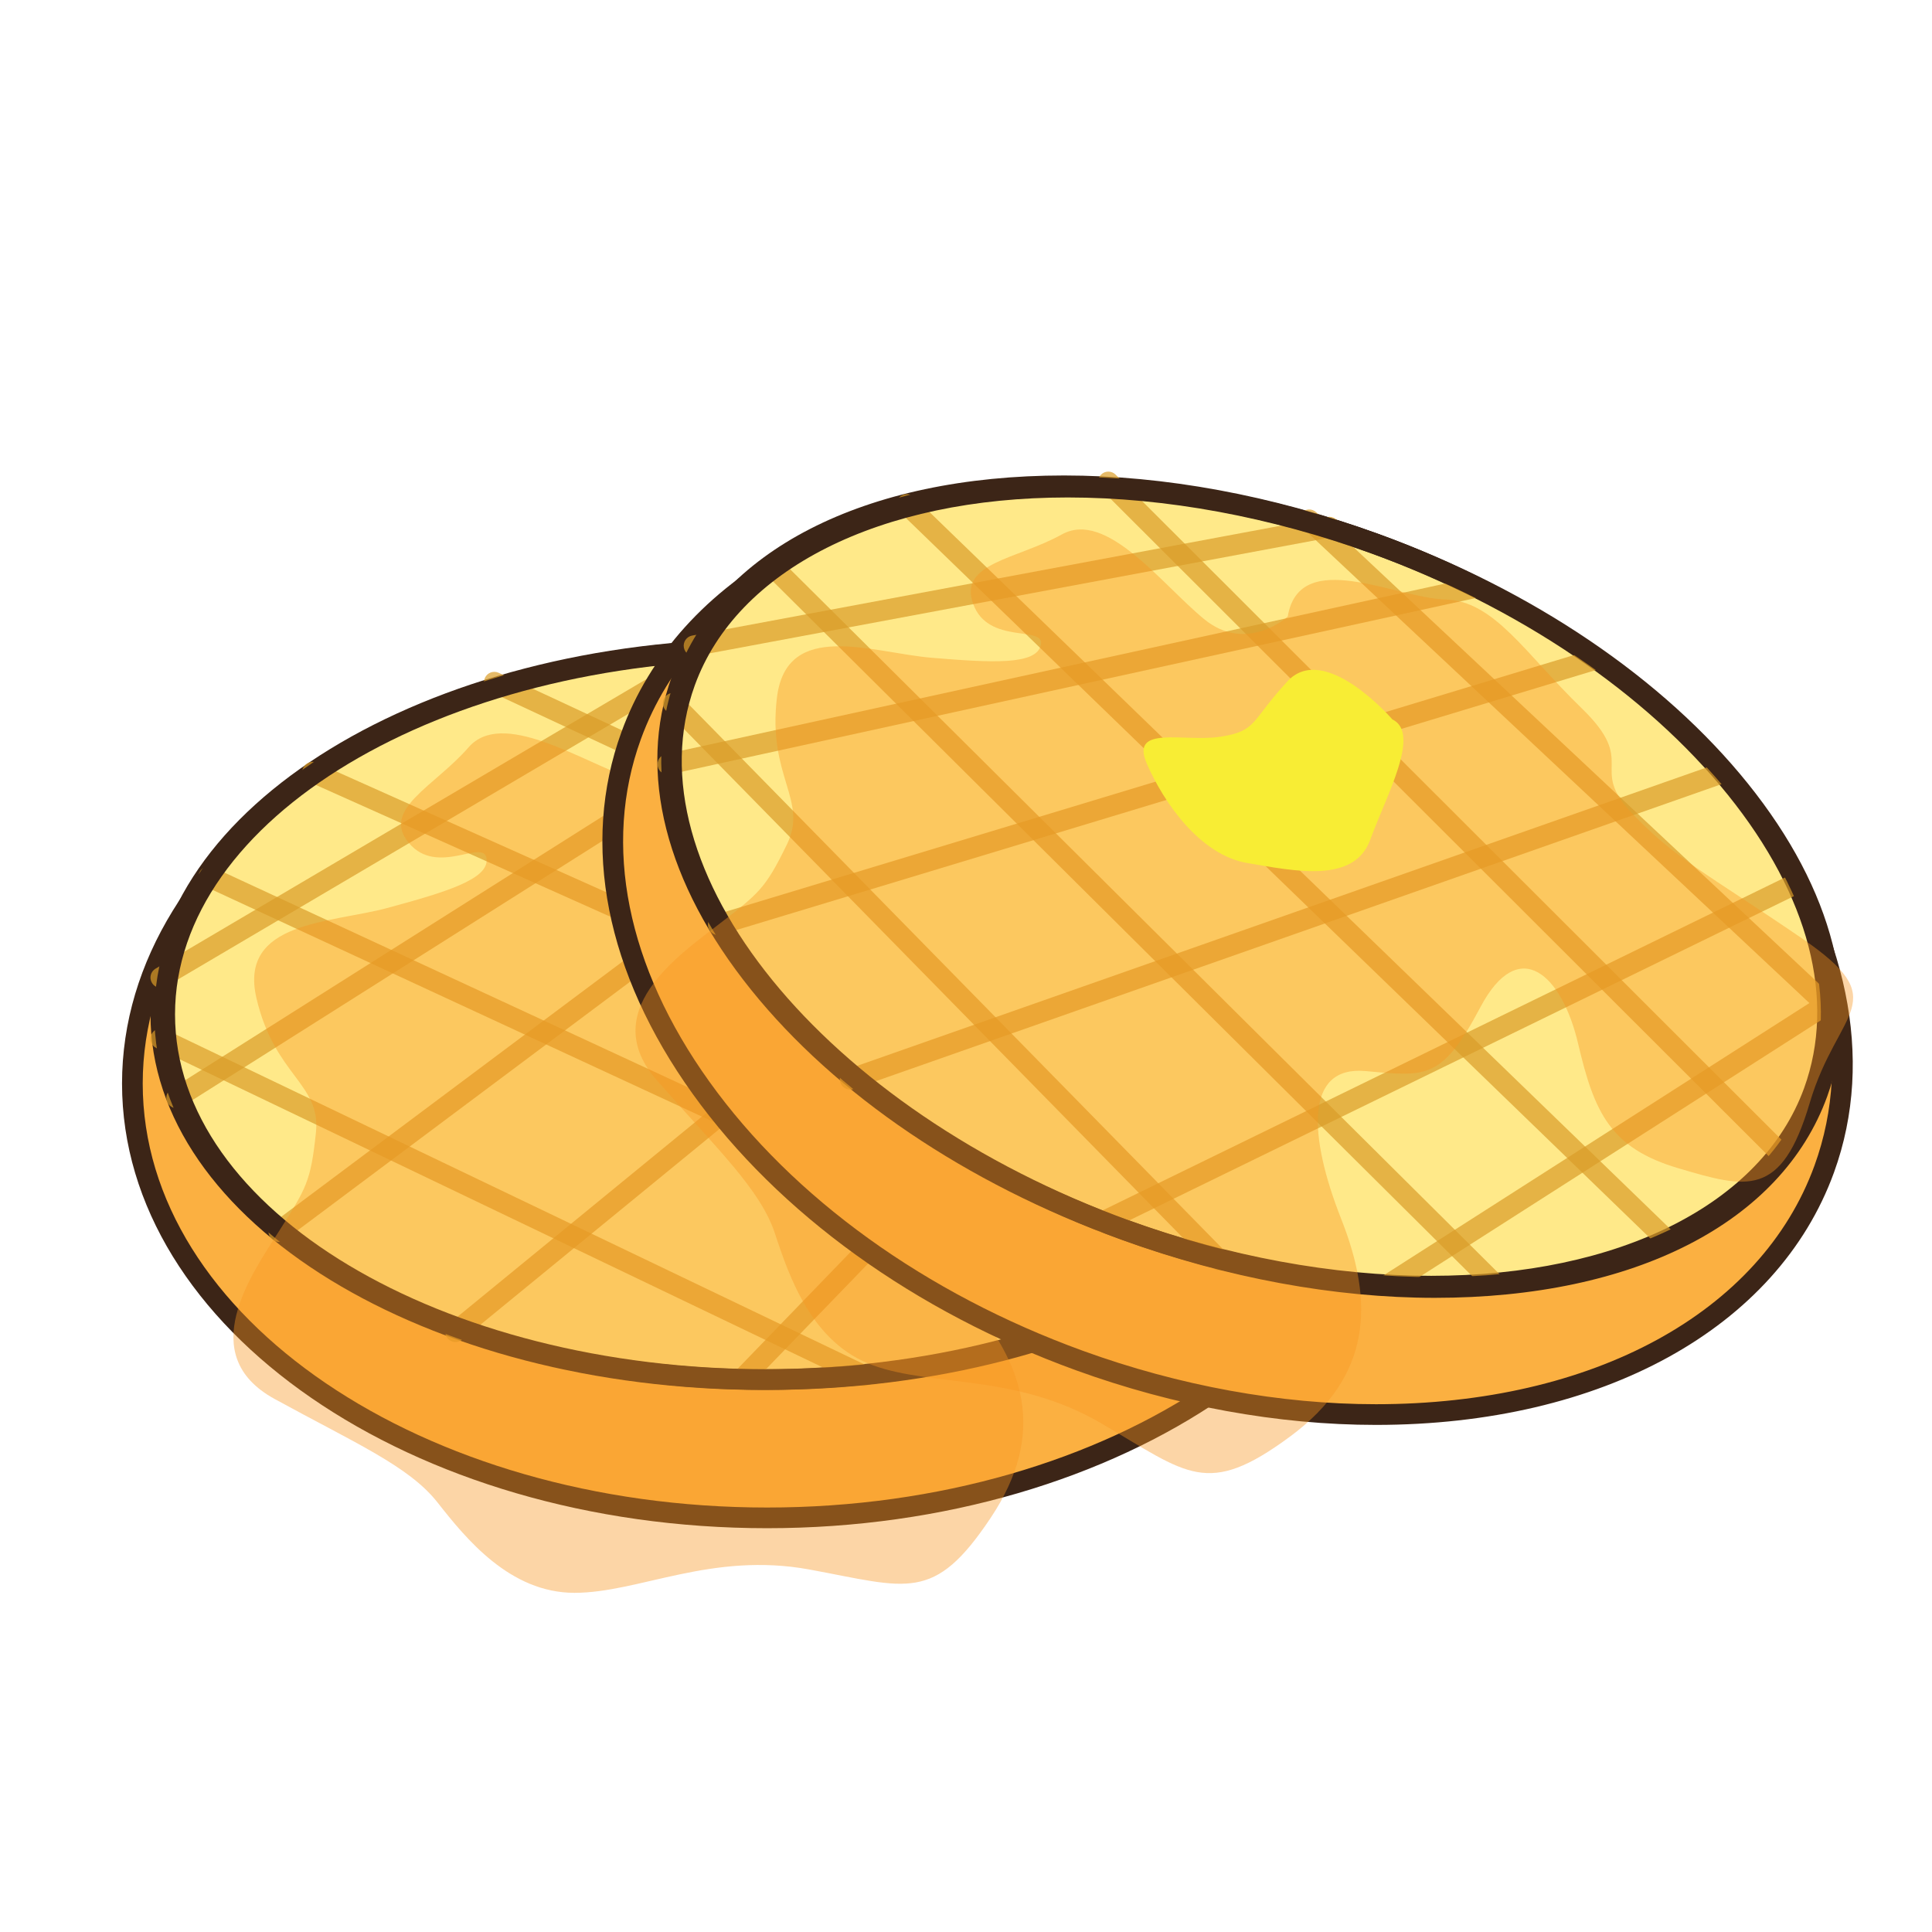 <?xml version="1.0" encoding="utf-8"?>
<!-- Generator: Adobe Illustrator 16.0.0, SVG Export Plug-In . SVG Version: 6.00 Build 0)  -->
<!DOCTYPE svg PUBLIC "-//W3C//DTD SVG 1.1//EN" "http://www.w3.org/Graphics/SVG/1.1/DTD/svg11.dtd">
<svg version="1.1" id="Layer_1" xmlns="http://www.w3.org/2000/svg" xmlns:xlink="http://www.w3.org/1999/xlink" x="0px" y="0px"
	 width="500px" height="500px" viewBox="0 0 500 500" enable-background="new 0 0 500 500" xml:space="preserve">
<g id="Layer_1_copy_20">
	<g>
		<path fill="#FBB041" d="M362.767,280.417c0,62.082-73.536,112.401-164.253,112.401c-90.714,0-164.254-50.319-164.254-112.401
			c0-62.078,73.54-112.4,164.254-112.4C289.229,168.017,362.767,218.339,362.767,280.417z"/>
		<path fill="#3C2517" d="M198.513,395.498c-92.045,0-166.931-51.623-166.931-115.08c0-63.453,74.886-115.077,166.931-115.077
			s166.931,51.625,166.931,115.077C365.443,343.875,290.559,395.498,198.513,395.498z M198.513,170.694
			c-89.094,0-161.577,49.223-161.577,109.724c0,60.504,72.483,109.729,161.577,109.729c89.096,0,161.58-49.225,161.58-109.729
			C360.093,219.917,287.609,170.694,198.513,170.694z"/>
	</g>
	<g>
		<ellipse fill="#FFE989" cx="197.509" cy="262.525" rx="155.894" ry="94.51"/>
		<path fill="#3C2517" d="M197.509,359.712c-87.431,0-158.565-43.601-158.565-97.188c0-53.586,71.135-97.185,158.565-97.185
			c87.438,0,158.569,43.598,158.569,97.185C356.078,316.113,284.945,359.712,197.509,359.712z M197.509,170.694
			c-84.485,0-153.216,41.196-153.216,91.832c0,50.637,68.73,91.834,153.216,91.834c84.482,0,153.216-41.197,153.216-91.834
			C350.725,211.89,281.991,170.694,197.509,170.694z"/>
	</g>
	<g opacity="0.7">
		<path fill="#DA9C28" d="M45.718,286.802c-0.892,0-1.759-0.44-2.266-1.245c-0.789-1.25-0.418-2.902,0.831-3.693l181.023-114.444
			c1.245-0.792,2.901-0.419,3.69,0.832c0.788,1.249,0.417,2.902-0.832,3.692L47.143,286.389
			C46.698,286.669,46.205,286.802,45.718,286.802z"/>
	</g>
	<g opacity="0.7">
		<path fill="#DA9C28" d="M72.16,321.386c-0.814,0-1.62-0.37-2.146-1.071c-0.885-1.188-0.643-2.859,0.54-3.748l190.109-142.159
			c1.188-0.886,2.862-0.643,3.747,0.54c0.885,1.183,0.643,2.86-0.54,3.745L73.761,320.854
			C73.28,321.214,72.717,321.386,72.16,321.386z"/>
	</g>
	<g opacity="0.7">
		<path fill="#DA9C28" d="M41.62,255.665c-0.918,0-1.809-0.47-2.306-1.317c-0.756-1.272-0.332-2.912,0.944-3.664l144.072-84.972
			c1.271-0.754,2.912-0.325,3.664,0.946c0.752,1.273,0.327,2.914-0.944,3.666L42.978,255.293
			C42.551,255.545,42.084,255.665,41.62,255.665z"/>
	</g>
	<g opacity="0.7">
		<path fill="#DA9C28" d="M117.89,347.326c-0.771,0-1.54-0.334-2.067-0.98c-0.938-1.143-0.769-2.83,0.375-3.768L301.395,190.93
			c1.146-0.934,2.832-0.769,3.768,0.378c0.938,1.143,0.769,2.829-0.375,3.767l-185.2,151.646
			C119.089,347.126,118.489,347.326,117.89,347.326z"/>
	</g>
	<g opacity="0.7">
		<path fill="#DA9C28" d="M191.91,359.712c-0.669,0-1.338-0.252-1.858-0.756c-1.063-1.026-1.093-2.72-0.062-3.783l138.835-143.599
			c1.025-1.057,2.72-1.09,3.783-0.062c1.062,1.03,1.09,2.723,0.062,3.786L193.835,358.898
			C193.312,359.441,192.612,359.712,191.91,359.712z"/>
	</g>
	<g opacity="0.7">
		<path fill="#DA9C28" d="M292.572,340.091c-0.374,0-0.756-0.075-1.12-0.25L52.91,229.332c-1.339-0.62-1.925-2.216-1.303-3.555
			c0.623-1.342,2.21-1.921,3.555-1.302l238.536,110.511c1.346,0.623,1.929,2.213,1.306,3.555
			C294.555,339.518,293.586,340.091,292.572,340.091z"/>
	</g>
	<g opacity="0.7">
		<path fill="#DA9C28" d="M330.745,314.291c-0.364,0-0.735-0.076-1.09-0.232L79.793,202.272c-1.352-0.603-1.954-2.186-1.352-3.535
			c0.606-1.348,2.192-1.951,3.534-1.348l249.863,111.78c1.348,0.604,1.954,2.188,1.353,3.537
			C332.746,313.701,331.769,314.291,330.745,314.291z"/>
	</g>
	<g opacity="0.7">
		<path fill="#DA9C28" d="M350.596,283.096c-0.378,0-0.763-0.08-1.127-0.25L126.794,178.975c-1.338-0.625-1.918-2.218-1.291-3.558
			c0.622-1.338,2.216-1.918,3.558-1.293l222.671,103.869c1.339,0.626,1.918,2.216,1.292,3.558
			C352.569,282.525,351.605,283.096,350.596,283.096z"/>
	</g>
	<g opacity="0.7">
		<path fill="#DA9C28" d="M266.842,349.857c-0.566,0-1.14-0.181-1.626-0.551c-1.173-0.896-1.396-2.58-0.497-3.752l79.784-104.175
			l-165.446-70.903c-1.354-0.581-1.984-2.155-1.401-3.515c0.58-1.356,2.157-1.991,3.515-1.405l168.601,72.258
			c0.763,0.325,1.328,0.984,1.537,1.782c0.209,0.798,0.036,1.646-0.464,2.306l-81.876,106.908
			C268.441,349.5,267.646,349.857,266.842,349.857z"/>
	</g>
	<g opacity="0.7">
		<path fill="#DA9C28" d="M223.604,358.699c-0.391,0-0.785-0.084-1.156-0.262L40.464,271.238c-1.335-0.639-1.898-2.236-1.259-3.57
			c0.639-1.332,2.235-1.893,3.567-1.253l181.987,87.196c1.332,0.639,1.895,2.234,1.259,3.566
			C225.558,358.143,224.598,358.699,223.604,358.699z"/>
	</g>
	<g>
		<path fill="#3C2517" d="M198.513,359.712c-87.434,0-158.565-43.596-158.565-97.185c0-53.59,71.132-97.188,158.565-97.188
			c87.438,0,158.569,43.598,158.569,97.188C357.082,316.117,285.95,359.712,198.513,359.712z M198.513,170.694
			c-84.485,0-153.216,41.196-153.216,91.835c0,50.635,68.73,91.83,153.216,91.83c84.482,0,153.215-41.195,153.215-91.83
			C351.729,211.89,282.995,170.694,198.513,170.694z"/>
	</g>
	<g opacity="0.4">
		<path fill="#F89521" d="M183.46,193.441c0,0-6.692,12.711-20.072,8.03c-13.381-4.685-33.453-18.066-42.152-8.03
			c-8.695,10.038-22.748,16.057-15.388,24.756c7.361,8.696,19.403-1.338,20.072,4.015c0.669,5.35-10.704,8.696-25.426,12.711
			c-14.719,4.015-38.806,3.346-34.121,23.418c4.685,20.072,16.726,22.076,15.388,34.791c-1.338,12.711-2.481,14.357-9.604,25.578
			c-7.123,11.222-21.842,31.961-1.1,43.334c20.74,11.375,34.79,17.396,42.151,26.765c7.357,9.364,18.733,23.414,35.46,23.414
			c16.726,0,35.46-10.703,60.885-6.021c25.423,4.687,32.114,8.696,46.833-13.384c14.72-22.075,8.699-40.141-6.691-57.534
			c-15.388-17.4-22.408-34.125-7.189-38.138c15.221-4.016,19.38-4.459,22.318-25.647c2.936-21.188,16.988-15.166,27.021,0.224
			c10.038,15.387,17.11,22.547,35.46,21.409c18.354-1.137,27.661-1.762,26.096-27.434c-1.567-25.667,12.042-32.114-16.728-39.475
			c-28.771-7.358-37.467-8.027-52.186-15.388c-14.723-7.357-2.678-12.638-21.41-21.039c-18.734-8.399-30.779-18.434-42.821-14.42
			C208.216,179.391,180.113,175.376,183.46,193.441z"/>
	</g>
	<g>
		<path fill="#F8ED34" d="M217.998,209.216c0,0-23.404-13.062-28.88,0c-5.479,13.059-2.952,14.749-11.377,19.379
			c-8.428,4.635-23.173,5.056-15.59,13.062c7.583,8.003,21.066,17.558,33.287,15.308c12.218-2.246,27.808-4.354,27.808-16.574
			C223.246,228.179,226.233,210.061,217.998,209.216z"/>
	</g>
	<g>
		
			<ellipse transform="matrix(0.341 -0.94 0.94 0.341 -22.413 460.935)" fill="#FBB041" cx="317.706" cy="246.461" rx="112.4" ry="164.253"/>
		<path fill="#3C2517" d="M356.088,368.764c-25.323,0-52.169-4.892-77.645-14.144c-41.741-15.156-76.966-40.568-99.191-71.547
			c-22.443-31.281-28.989-64.525-18.432-93.602c14.636-40.293,60.061-65.323,118.547-65.323c25.318,0,52.17,4.89,77.642,14.14
			c86.518,31.42,139.282,105.505,117.623,165.151C460,343.732,414.575,368.764,356.088,368.764z M279.367,129.501
			c-56.175,0-99.671,23.68-113.512,61.8c-9.941,27.363-3.638,58.848,17.746,88.653c21.603,30.114,55.933,54.843,96.67,69.638
			c24.896,9.041,51.109,13.818,75.815,13.818c56.171,0,99.668-23.68,113.513-61.797c20.651-56.871-30.674-127.88-114.42-158.292
			C330.288,134.278,304.074,129.501,279.367,129.501z"/>
	</g>
	<g>
		<path fill="#FFE989" d="M469.418,282.507c-17.816,49.06-97.862,65.011-178.787,35.617
			c-80.928-29.386-132.083-92.984-114.268-142.044c17.816-49.062,97.862-65.008,178.788-35.619
			C436.078,169.851,487.237,233.446,469.418,282.507z"/>
		<path fill="#3C2517" d="M370.39,335.535c-25.945,0-53.84-5.15-80.677-14.896c-39.587-14.377-73.447-37.274-95.328-64.479
			c-22.195-27.588-29.487-56.35-20.539-80.992c11.854-32.634,49.814-52.117,101.55-52.117c25.941,0,53.839,5.151,80.673,14.896
			c39.591,14.379,73.446,37.28,95.331,64.486c22.191,27.585,29.483,56.35,20.532,80.99
			C460.083,316.052,422.121,335.535,370.39,335.535z M275.396,128.403c-48.648,0-85.632,18.618-96.516,48.59
			c-8.288,22.815-1.302,49.738,19.675,75.81c21.278,26.453,54.303,48.758,92.989,62.807c26.251,9.535,53.515,14.572,78.845,14.572
			c48.647,0,85.628-18.617,96.515-48.588c8.285-22.814,1.299-49.734-19.674-75.809c-21.278-26.453-54.305-48.759-92.993-62.807
			C327.985,133.443,300.722,128.403,275.396,128.403z"/>
	</g>
	<g opacity="0.7">
		<path fill="#DA9C28" d="M172.839,200.457c-1.232,0-2.339-0.854-2.614-2.104c-0.314-1.444,0.6-2.872,2.044-3.19l209.215-45.776
			c1.44-0.312,2.872,0.598,3.188,2.042c0.314,1.444-0.6,2.871-2.044,3.187l-209.215,45.778
			C173.22,200.438,173.027,200.457,172.839,200.457z"/>
	</g>
	<g opacity="0.7">
		<path fill="#DA9C28" d="M185.891,241.993c-1.149,0-2.213-0.749-2.561-1.901c-0.431-1.418,0.371-2.912,1.786-3.339l227.216-68.727
			c1.411-0.431,2.909,0.373,3.336,1.787c0.428,1.415-0.371,2.909-1.789,3.336l-227.216,68.725
			C186.408,241.953,186.146,241.993,185.891,241.993z"/>
	</g>
	<g opacity="0.7">
		<path fill="#DA9C28" d="M179.616,169.789c-1.265,0-2.388-0.897-2.627-2.185c-0.271-1.453,0.686-2.851,2.141-3.121l164.419-30.688
			c1.473-0.278,2.854,0.688,3.124,2.139c0.27,1.453-0.686,2.851-2.14,3.122L180.11,169.745
			C179.948,169.776,179.779,169.789,179.616,169.789z"/>
	</g>
	<g opacity="0.7">
		<path fill="#DA9C28" d="M220.022,281.984c-1.104,0-2.137-0.687-2.524-1.789c-0.49-1.396,0.242-2.922,1.637-3.411l225.842-79.321
			c1.389-0.487,2.918,0.242,3.408,1.637c0.494,1.395-0.241,2.922-1.636,3.412l-225.839,79.32
			C220.615,281.939,220.313,281.984,220.022,281.984z"/>
	</g>
	<g opacity="0.7">
		<path fill="#DA9C28" d="M285.37,318.893c-0.99,0-1.944-0.552-2.405-1.5c-0.648-1.328-0.099-2.933,1.229-3.578l179.517-87.586
			c1.342-0.646,2.932-0.09,3.578,1.235c0.649,1.325,0.096,2.932-1.232,3.578l-179.513,87.58
			C286.162,318.807,285.766,318.893,285.37,318.893z"/>
	</g>
	<g opacity="0.7">
		<path fill="#DA9C28" d="M386.685,334.814c-0.683,0-1.364-0.26-1.888-0.779L198.311,148.733c-1.05-1.042-1.054-2.736-0.013-3.787
			c1.043-1.045,2.736-1.052,3.786-0.012l186.485,185.307c1.051,1.041,1.054,2.735,0.014,3.782
			C388.06,334.552,387.37,334.814,386.685,334.814z"/>
	</g>
	<g opacity="0.7">
		<path fill="#DA9C28" d="M431.371,323.593c-0.673,0-1.342-0.252-1.862-0.752L232.813,132.478c-1.061-1.029-1.09-2.722-0.063-3.783
			c1.03-1.065,2.724-1.092,3.783-0.063l196.699,190.36c1.062,1.027,1.09,2.723,0.06,3.787
			C432.769,323.322,432.069,323.593,431.371,323.593z"/>
	</g>
	<g opacity="0.7">
		<path fill="#DA9C28" d="M460.679,301.046c-0.686,0-1.368-0.258-1.892-0.78L284.945,126.624c-1.047-1.044-1.047-2.74,0-3.785
			c1.041-1.047,2.736-1.045,3.783-0.001L462.57,296.479c1.047,1.043,1.047,2.739,0,3.787
			C462.05,300.789,461.364,301.046,460.679,301.046z"/>
	</g>
	<g opacity="0.7">
		<path fill="#DA9C28" d="M359.165,335.208c-0.881,0-1.745-0.438-2.256-1.235c-0.795-1.246-0.435-2.898,0.812-3.697l110.551-70.683
			L336.974,136.476c-1.08-1.012-1.137-2.705-0.123-3.783c1.015-1.08,2.703-1.133,3.78-0.123l133.811,125.472
			c0.604,0.567,0.914,1.375,0.838,2.2c-0.076,0.82-0.53,1.562-1.224,2.008l-113.448,72.536
			C360.159,335.072,359.659,335.208,359.165,335.208z"/>
	</g>
	<g opacity="0.7">
		<path fill="#DA9C28" d="M315.503,328.757c-0.692,0-1.388-0.271-1.911-0.805L172.306,183.874c-1.037-1.055-1.021-2.748,0.036-3.783
			c1.057-1.037,2.75-1.021,3.783,0.037l141.286,144.08c1.037,1.058,1.021,2.748-0.036,3.783
			C316.854,328.503,316.179,328.757,315.503,328.757z"/>
	</g>
	<g>
		<path fill="#3C2517" d="M371.333,335.88c-25.942,0-53.839-5.151-80.676-14.896c-82.184-29.848-134.16-95.109-115.864-145.476
			c11.851-32.634,49.812-52.118,101.543-52.118c25.946,0,53.84,5.151,80.673,14.897c39.591,14.377,73.447,37.279,95.332,64.483
			c22.192,27.589,29.486,56.35,20.535,80.995C461.026,316.398,423.069,335.88,371.333,335.88z M276.336,128.744
			c-48.645,0-85.628,18.621-96.514,48.593c-17.283,47.595,33.257,109.774,112.665,138.617c26.253,9.532,53.518,14.571,78.847,14.571
			c48.648,0,85.629-18.616,96.515-48.588c8.285-22.815,1.295-49.734-19.675-75.81c-21.281-26.453-54.306-48.759-92.992-62.809
			C328.927,133.784,301.662,128.744,276.336,128.744z"/>
	</g>
	<g opacity="0.4">
		<path fill="#F89521" d="M333.267,159.562c0,0-10.628,9.664-21.605,0.694c-10.979-8.97-25.276-28.399-36.878-21.936
			c-11.602,6.465-26.863,7.33-22.914,18.017s18.693,5.367,17.495,10.624c-1.196,5.261-13.033,4.522-28.238,3.271
			c-15.202-1.252-37.613-10.103-40.064,10.362c-2.448,20.464,8.183,26.46,2.587,37.953c-5.596,11.495-7.235,12.651-17.757,20.765
			c-10.524,8.116-31.441,22.583-15.828,40.356s26.764,28.225,30.484,39.541c3.72,11.316,9.613,28.41,25.336,34.117
			c15.723,5.709,36.987,2.045,59.285,15.123c22.299,13.082,27.215,19.143,48.589,3.412c21.37-15.729,21.877-34.764,13.352-56.367
			c-8.524-21.605-9.415-39.723,6.261-38.301c15.676,1.42,19.737,2.42,29.729-16.488c9.995-18.913,21.149-8.457,25.326,9.436
			c4.182,17.891,8.385,27.031,26.022,32.229c17.637,5.194,26.602,7.782,33.89-16.877c7.291-24.661,22.285-26.076-2.246-42.815
			c-24.528-16.74-32.476-20.334-43.802-32.28c-11.319-11.942,1.802-12.791-12.939-27.082c-14.741-14.29-22.633-27.834-35.326-28.173
			C361.332,154.807,336.291,141.442,333.267,159.562z"/>
	</g>
	<g>
		<path fill="#F8ED34" d="M360.345,186.179c0,0-17.537-20.264-27.145-9.857c-9.607,10.407-7.806,12.854-17.311,14.333
			c-9.501,1.481-23.507-3.159-19.107,6.954c4.396,10.117,13.809,23.696,26.059,25.753c12.254,2.057,27.625,5.4,31.793-6.085
			C358.805,205.794,367.802,189.784,360.345,186.179z"/>
	</g>
</g>
</svg>
